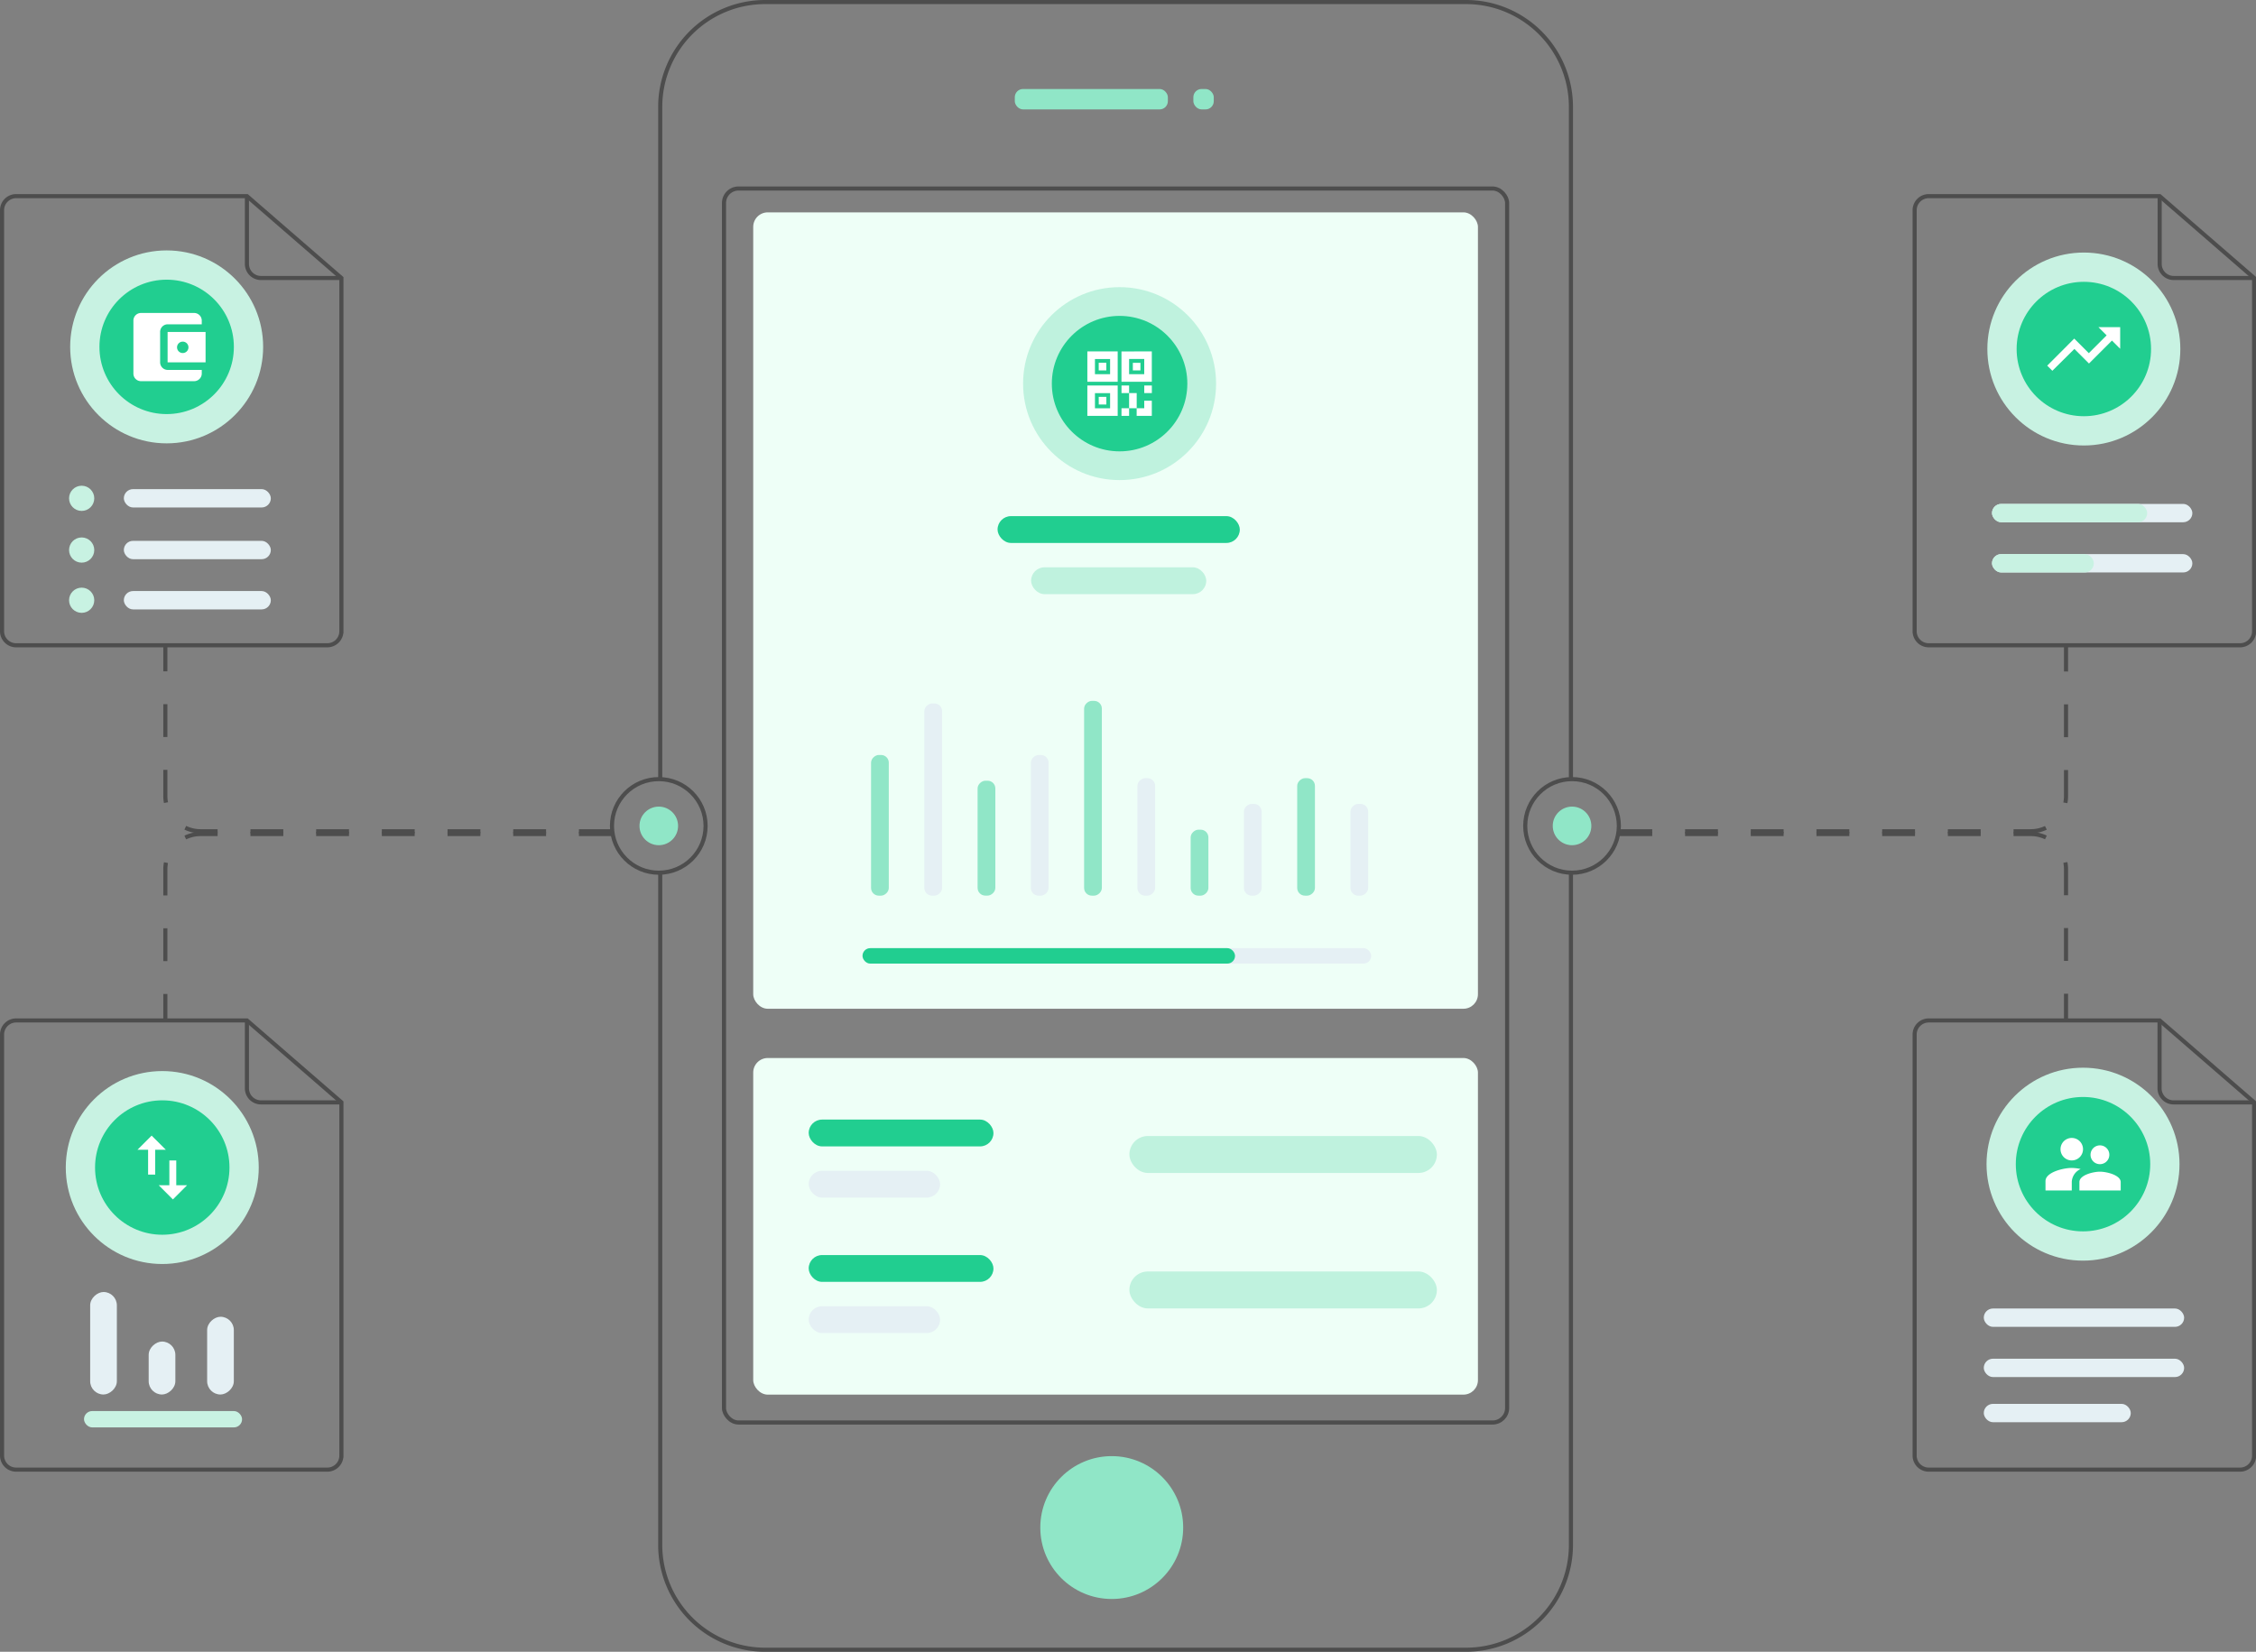 <svg xmlns="http://www.w3.org/2000/svg" viewBox="0 0 549.46 402.37"><rect x="0" y="0" width="549.46" height="402.37" fill="#808080" stroke="none"/><defs><style>.cls-1{fill:#eefff7;}.cls-2{fill:#21ce90;}.cls-3,.cls-5{fill:#90e6c7;}.cls-3{opacity:0.5;}.cls-4,.cls-7{fill:none;stroke:#4d4d4d;stroke-miterlimit:10;}.cls-6{fill:#e5f0f4;}.cls-7{stroke-dasharray:8;}.cls-8{fill:#c8f2e2;}.cls-9{fill:#fff;}</style></defs><title>资源 5</title><g id="图层_2" data-name="图层 2"><g id="图层_11" data-name="图层 11"><rect class="cls-1" x="183.45" y="257.73" width="176.51" height="82" rx="3.54" ry="3.54"/><rect class="cls-1" x="183.45" y="51.73" width="176.51" height="194" rx="3.54" ry="3.54"/><rect class="cls-2" x="242.96" y="125.73" width="59" height="6.53" rx="3.26" ry="3.26"/><rect class="cls-3" x="251.13" y="138.2" width="42.66" height="6.53" rx="3.26" ry="3.26"/><circle class="cls-3" cx="272.68" cy="93.45" r="23.5"/><circle class="cls-2" cx="272.68" cy="93.45" r="16.5"/><path class="cls-4" d="M160.8,189.79V26A25.55,25.55,0,0,1,186.27.5H357.14A25.55,25.55,0,0,1,382.61,26V189.78"/><path class="cls-4" d="M382.61,212.59V376.4a25.55,25.55,0,0,1-25.47,25.47H186.27A25.55,25.55,0,0,1,160.8,376.4V212.59"/><rect class="cls-4" x="176.33" y="45.92" width="190.74" height="300.6" rx="3.54" ry="3.54"/><circle class="cls-5" cx="160.45" cy="201.19" r="4.7"/><circle class="cls-4" cx="160.45" cy="201.19" r="11.4"/><circle class="cls-5" cx="382.88" cy="201.19" r="4.7"/><circle class="cls-4" cx="382.88" cy="201.19" r="11.4"/><rect class="cls-5" x="247.16" y="21.68" width="37.28" height="4.97" rx="2" ry="2"/><rect class="cls-5" x="290.65" y="21.68" width="4.97" height="4.97" rx="2" ry="2"/><circle class="cls-5" cx="270.77" cy="372.11" r="17.4"/><path class="cls-4" d="M79.72,157.19H3.92A3.43,3.43,0,0,1,.5,153.77V51.2a3.43,3.43,0,0,1,3.42-3.42H60.15l23,19.94v86.05A3.43,3.43,0,0,1,79.72,157.19Z"/><path class="cls-4" d="M83.14,67.72H63.56a3.43,3.43,0,0,1-3.42-3.42V47.78"/><rect class="cls-6" x="30.16" y="119.15" width="35.8" height="4.47" rx="2.24" ry="2.24"/><rect class="cls-6" x="30.16" y="131.75" width="35.8" height="4.47" rx="2.24" ry="2.24"/><rect class="cls-6" x="30.16" y="143.98" width="35.8" height="4.47" rx="2.24" ry="2.24"/><path class="cls-7" d="M149,202.49H48.86a8.59,8.59,0,0,1-8.59-8.59v-36.7"/><circle class="cls-8" cx="40.59" cy="84.5" r="23.5"/><circle class="cls-2" cx="40.59" cy="84.5" r="16.37"/><circle class="cls-8" cx="19.89" cy="121.39" r="3.07"/><circle class="cls-8" cx="19.89" cy="133.99" r="3.07"/><circle class="cls-8" cx="19.89" cy="146.22" r="3.07"/><path class="cls-9" d="M49.14,90.11V91a1.86,1.86,0,0,1-1.85,1.85H34.34A1.85,1.85,0,0,1,32.49,91V78.09a1.85,1.85,0,0,1,1.85-1.85H47.29a1.86,1.86,0,0,1,1.85,1.85V79H40.82A1.85,1.85,0,0,0,39,80.86v7.4a1.85,1.85,0,0,0,1.85,1.85Zm-8.32-1.85h9.25v-7.4H40.82ZM44.51,86a1.39,1.39,0,1,1,1.39-1.39A1.39,1.39,0,0,1,44.51,86Z"/><rect class="cls-6" x="483.16" y="318.75" width="48.8" height="4.47" rx="2.24" ry="2.24"/><rect class="cls-6" x="483.16" y="330.98" width="48.8" height="4.47" rx="2.24" ry="2.24"/><rect class="cls-6" x="483.16" y="341.98" width="35.8" height="4.47" rx="2.24" ry="2.24"/><path class="cls-4" d="M545.54,358h-75.8a3.43,3.43,0,0,1-3.42-3.42V252a3.43,3.43,0,0,1,3.42-3.42H526l23,19.94v86.05A3.43,3.43,0,0,1,545.54,358Z"/><path class="cls-4" d="M549,268.54H529.39a3.43,3.43,0,0,1-3.42-3.42V248.6"/><path class="cls-7" d="M394.41,203.17H494.6a8.59,8.59,0,0,1,8.59,8.59v36.7"/><circle class="cls-8" cx="507.33" cy="283.59" r="23.5"/><circle class="cls-2" cx="507.33" cy="283.59" r="16.37"/><path class="cls-9" d="M511.45,283.59a2.29,2.29,0,1,0-2.29-2.29A2.28,2.28,0,0,0,511.45,283.59Zm-6.86-.91a2.74,2.74,0,1,0-2.74-2.74A2.73,2.73,0,0,0,504.59,282.68Zm6.86,2.74c-1.67,0-5,.84-5,2.52V290h10.06v-2.06C516.48,286.26,513.12,285.42,511.45,285.42Zm-6.86-.91c-2.13,0-6.4,1.07-6.4,3.2V290h6.4v-2.06a3.61,3.61,0,0,1,2.17-3.17A11.24,11.24,0,0,0,504.59,284.51Z"/><path class="cls-4" d="M79.72,358H3.92A3.43,3.43,0,0,1,.5,354.59V252a3.43,3.43,0,0,1,3.42-3.42H60.15l23,19.94v86.05A3.43,3.43,0,0,1,79.72,358Z"/><path class="cls-4" d="M83.14,268.54H63.56a3.43,3.43,0,0,1-3.42-3.42V248.6"/><rect class="cls-6" x="12.73" y="323.97" width="24.97" height="6.5" rx="3.25" ry="3.25" transform="translate(-302.01 352.43) rotate(-90)"/><rect class="cls-6" x="33.01" y="330" width="12.9" height="6.5" rx="3.25" ry="3.25" transform="translate(-293.79 372.71) rotate(-90)"/><rect class="cls-6" x="44.24" y="326.98" width="18.94" height="6.5" rx="3.25" ry="3.25" transform="translate(-276.53 383.94) rotate(-90)"/><rect class="cls-8" x="20.46" y="343.73" width="38.5" height="3.98" rx="1.99" ry="1.99"/><path class="cls-7" d="M149,203.17H48.86a8.59,8.59,0,0,0-8.59,8.59v36.7"/><circle class="cls-8" cx="39.52" cy="284.41" r="23.5"/><circle class="cls-2" cx="39.52" cy="284.41" r="16.37"/><path class="cls-9" d="M36.93,276.63l-3.45,3.45h2.59v6.05H37.8v-6.05h2.59Zm6,12.1v-6.05H41.25v6.05H38.66l3.45,3.45,3.45-3.45Z"/><rect class="cls-6" x="485.16" y="122.75" width="48.8" height="4.47" rx="2.24" ry="2.24"/><rect class="cls-6" x="485.16" y="134.98" width="48.8" height="4.47" rx="2.24" ry="2.24"/><rect class="cls-8" x="485.16" y="122.75" width="37.8" height="4.47" rx="2.24" ry="2.24"/><rect class="cls-8" x="485.16" y="134.98" width="24.8" height="4.47" rx="2.24" ry="2.24"/><path class="cls-4" d="M545.54,157.19h-75.8a3.43,3.43,0,0,1-3.42-3.42V51.2a3.43,3.43,0,0,1,3.42-3.42H526l23,19.94v86.05A3.43,3.43,0,0,1,545.54,157.19Z"/><path class="cls-4" d="M549,67.72H529.39A3.43,3.43,0,0,1,526,64.3V47.78"/><path class="cls-7" d="M394.41,202.49H494.6a8.59,8.59,0,0,0,8.59-8.59v-36.7"/><circle class="cls-8" cx="507.53" cy="85.02" r="23.5"/><circle class="cls-2" cx="507.53" cy="85.02" r="16.37"/><path class="cls-9" d="M511.08,79.69l2,2-4.34,4.34-3.55-3.55-6.58,6.59,1.25,1.25L505.23,85l3.55,3.55,5.6-5.59,2,2V79.69Z"/><path class="cls-9" d="M264.83,93h7.39V85.6h-7.39Zm1.85-5.54h3.69v3.69h-3.69Zm6.46-1.85V93h7.39V85.6Zm5.54,5.54H275V87.45h3.69Zm-11.08-.92h1.85V88.37H267.6Zm-2.77,11.08h7.39V93.91h-7.39Zm1.85-5.54h3.69v3.69h-3.69Zm11.08-7.39h-1.85v1.85h1.85V88.37Zm-4.62,12.93H275V99.45h-1.85ZM275,95.76v3.69h1.85V95.76Zm3.69,3.69h-1.85v1.85h3.69V97.61h-1.85Zm0-3.69h1.85V93.91h-1.85Zm-5.54-1.85v1.85H275V93.91Zm-5.54,4.62h1.85V96.68H267.6Z"/><rect class="cls-3" x="275.07" y="276.73" width="74.89" height="9" rx="4.5" ry="4.5"/><rect class="cls-6" x="196.96" y="285.2" width="32" height="6.53" rx="3.26" ry="3.26"/><rect class="cls-3" x="275.07" y="309.73" width="74.89" height="9" rx="4.5" ry="4.5"/><rect class="cls-6" x="196.96" y="318.2" width="32" height="6.53" rx="3.26" ry="3.26"/><rect class="cls-2" x="196.96" y="272.73" width="45" height="6.53" rx="3.26" ry="3.26"/><rect class="cls-2" x="196.96" y="305.73" width="45" height="6.53" rx="3.26" ry="3.26"/><rect class="cls-6" x="210.07" y="230.97" width="123.89" height="3.76" rx="1.88" ry="1.88"/><rect class="cls-2" x="210.07" y="230.97" width="90.73" height="3.76" rx="1.88" ry="1.88"/><rect class="cls-5" x="197.18" y="198.88" width="34.27" height="4.32" rx="1.88" ry="1.88" transform="translate(13.27 415.36) rotate(-90)"/><rect class="cls-6" x="203.88" y="192.61" width="46.82" height="4.32" rx="1.88" ry="1.88" transform="translate(32.52 422.06) rotate(-90)"/><rect class="cls-5" x="226.27" y="202.02" width="27.99" height="4.32" rx="1.88" ry="1.88" transform="translate(36.08 444.44) rotate(-90)"/><rect class="cls-6" x="236.1" y="198.88" width="34.27" height="4.32" rx="1.88" ry="1.88" transform="translate(52.19 454.28) rotate(-90)"/><rect class="cls-5" x="242.49" y="192.29" width="47.45" height="4.32" rx="1.88" ry="1.88" transform="translate(71.75 460.67) rotate(-90)"/><rect class="cls-6" x="264.87" y="201.71" width="28.62" height="4.32" rx="1.88" ry="1.88" transform="translate(75.31 483.05) rotate(-90)"/><rect class="cls-5" x="284.12" y="207.98" width="16.07" height="4.32" rx="1.88" ry="1.88" transform="translate(82.01 502.3) rotate(-90)"/><rect class="cls-6" x="293.96" y="204.84" width="22.35" height="4.32" rx="1.88" ry="1.88" transform="translate(98.12 512.14) rotate(-90)"/><rect class="cls-5" x="303.79" y="201.71" width="28.62" height="4.32" rx="1.88" ry="1.88" transform="translate(114.23 521.97) rotate(-90)"/><rect class="cls-6" x="319.9" y="204.84" width="22.35" height="4.32" rx="1.88" ry="1.88" transform="translate(124.07 538.08) rotate(-90)"/></g></g></svg>